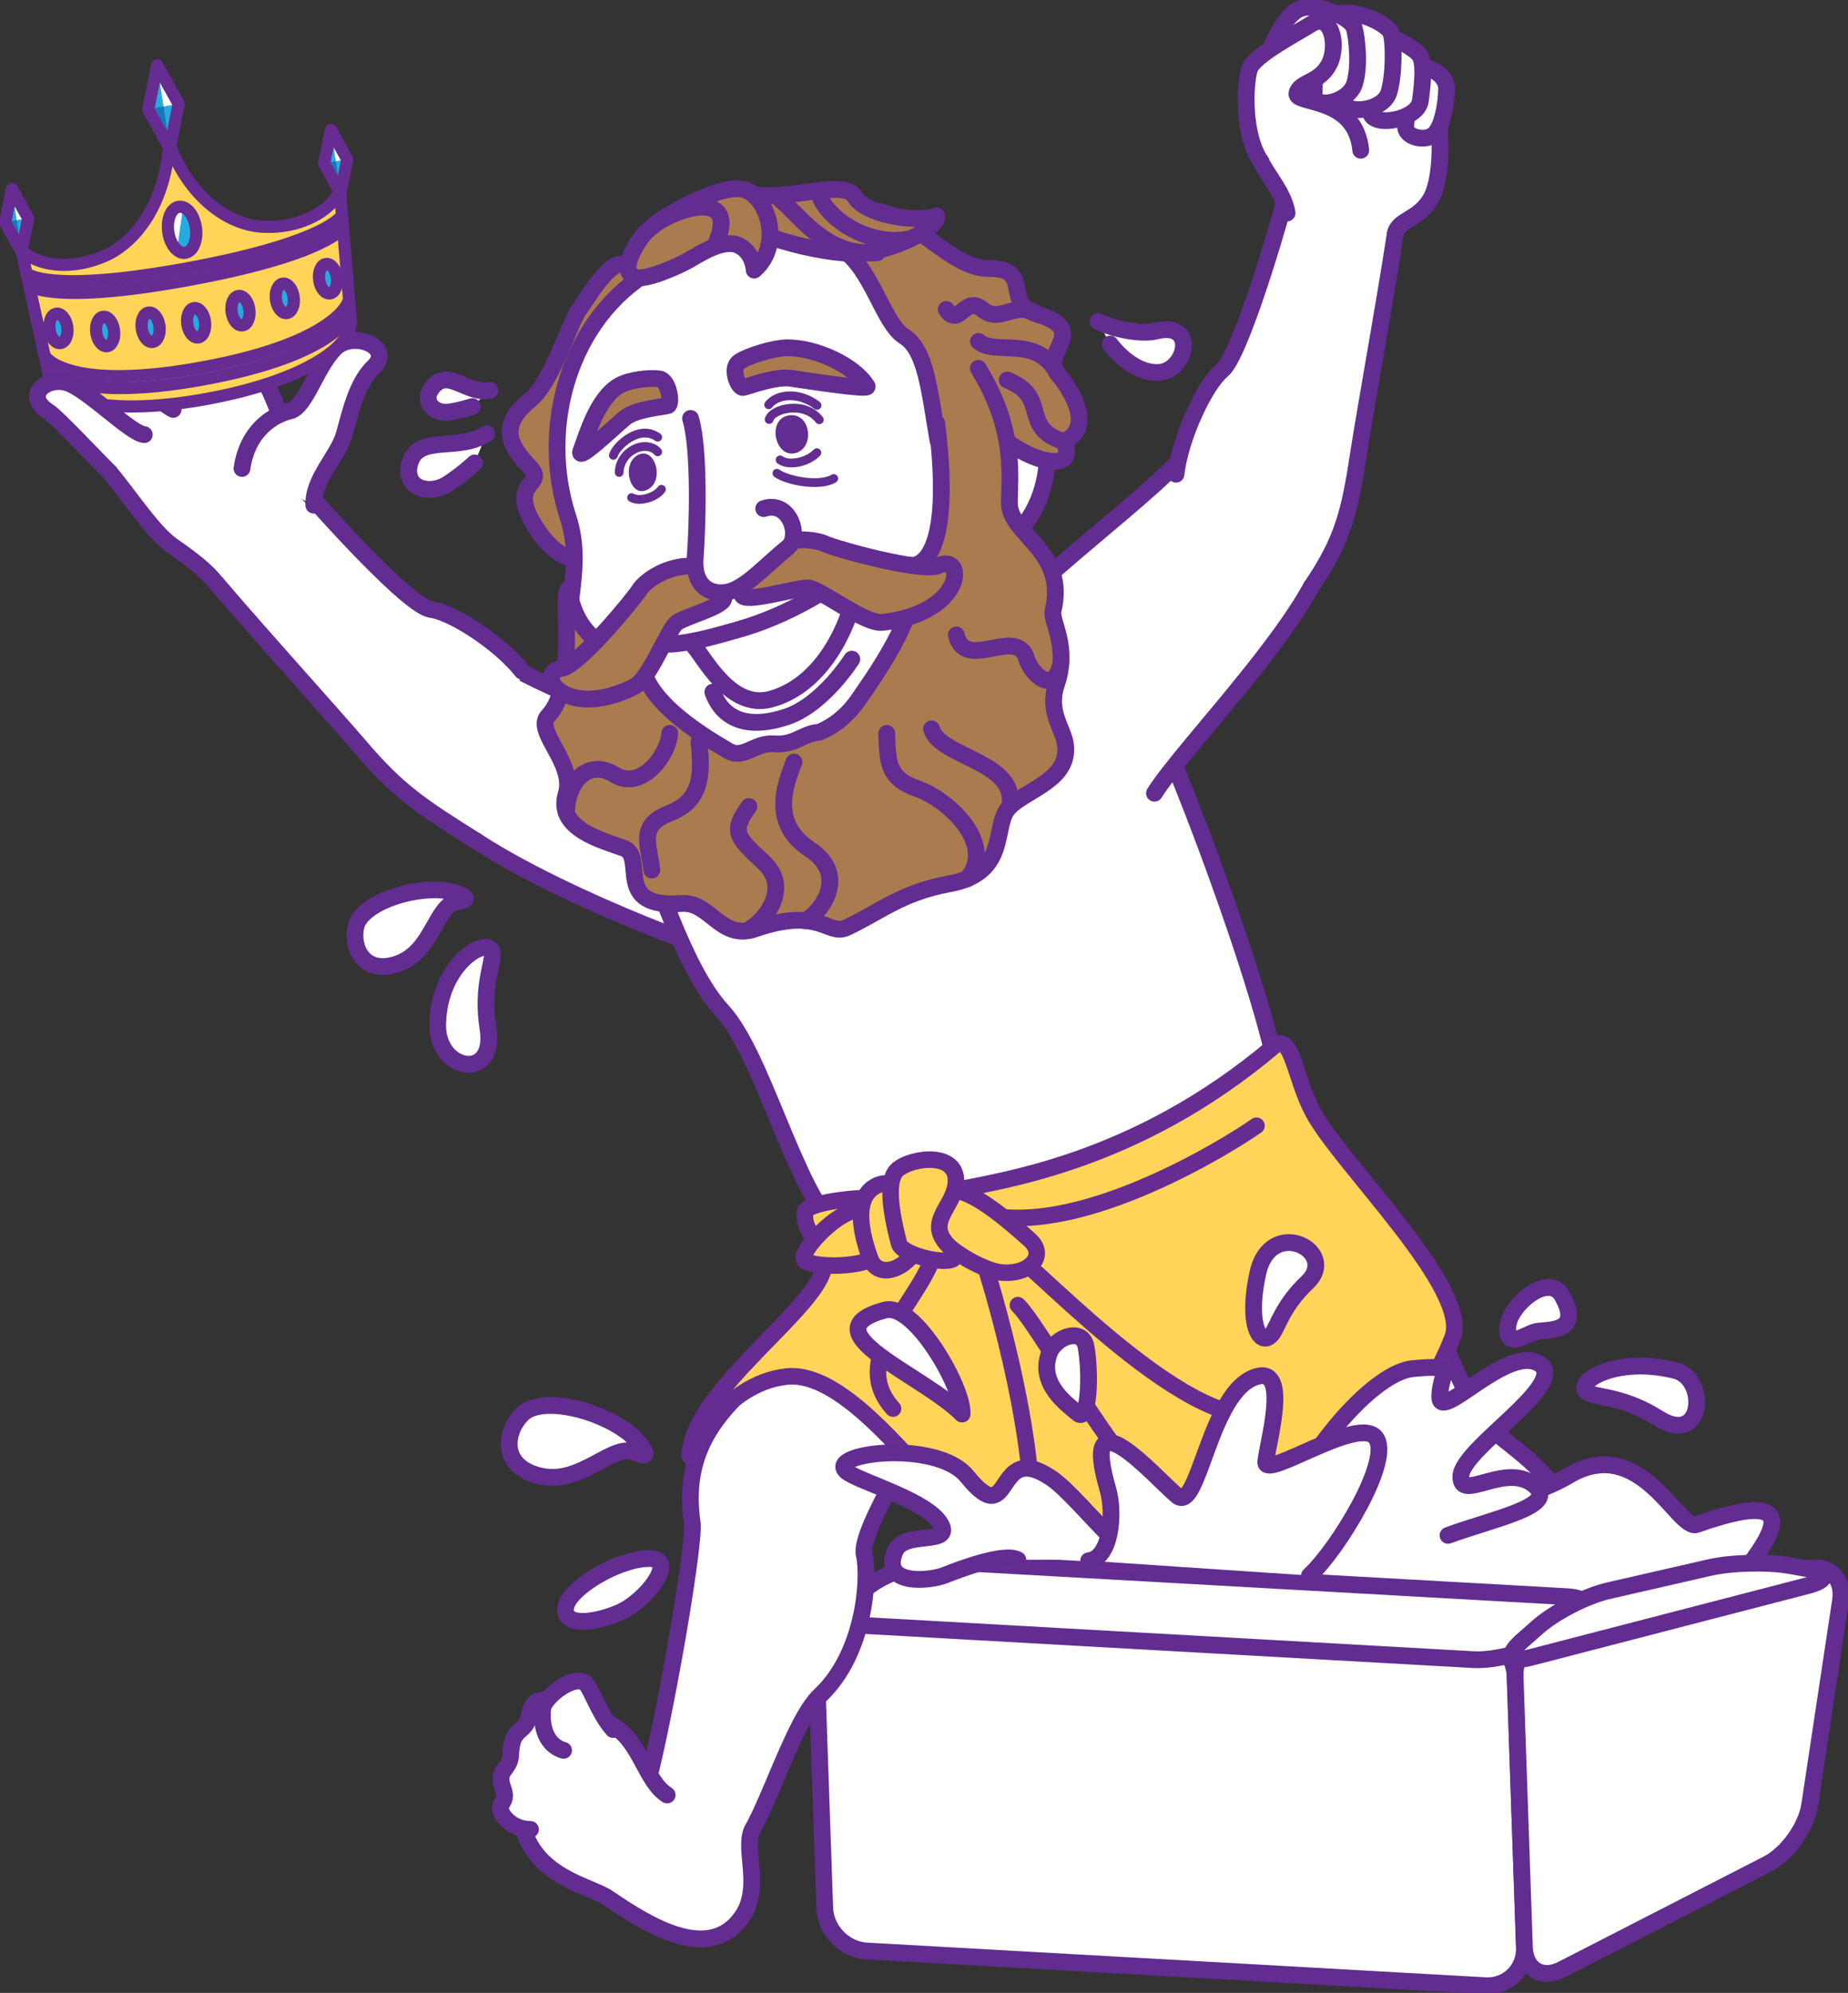 <svg width="217" height="234" viewBox="0 0 217 234" fill="none" xmlns="http://www.w3.org/2000/svg">
<rect x="0" y="0" width="217" height="234" fill="#333333" stroke="none"/>
<g clip-path="url(#clip0_1_886)">
<path d="M164.01 147.135C166.588 150.669 171.561 162.41 172.93 165.208C174.299 168.006 178.994 170.17 181.976 173.974C184.966 177.778 187.183 185.47 188.628 188.387C189.972 191.092 190.341 197.17 192.214 201.481C194.087 205.8 186.906 210.39 182.589 206.384C178.263 202.377 174.164 191.337 170.066 188.607C165.967 185.885 164.001 187.347 159.693 181.404C157.988 179.055 141.24 165.749 139.972 161.988C138.703 158.226 159.684 141.218 164.001 147.127L164.01 147.135Z" fill="white" stroke="#622C91" stroke-width="1.97" stroke-linecap="round" stroke-linejoin="round"/>
<path d="M139.417 170.339C128.272 174 111.339 183.383 110.608 186.451C109.877 189.52 174.265 193.087 176.987 192.605C179.708 192.123 205.35 187.093 204.645 184.997C204.427 184.355 215.345 173.289 199.227 179.004C197.044 179.781 192.643 168.251 184.193 173.264C168.848 182.36 144.398 168.708 139.409 170.339H139.417Z" fill="white" stroke="#622C91" stroke-width="1.97" stroke-linecap="round" stroke-linejoin="round"/>
<path d="M179.002 228.632C179.095 231.27 177.029 233.298 174.408 233.155L101.764 229.08C99.152 228.937 96.934 226.654 96.842 224.025L95.75 192.216C95.658 189.579 97.724 187.55 100.345 187.694L172.989 191.768C175.601 191.912 177.818 194.194 177.91 196.823L179.002 228.632Z" fill="white"/>
<path d="M179.002 228.632C179.095 231.27 177.029 233.298 174.408 233.155L101.764 229.08C99.152 228.937 96.934 226.654 96.842 224.025L95.75 192.216C95.658 189.579 97.724 187.55 100.345 187.694L172.989 191.768C175.601 191.912 177.818 194.194 177.91 196.823L179.002 228.632Z" stroke="#622C91" stroke-width="1.97" stroke-linecap="round" stroke-linejoin="round"/>
<path d="M179.002 228.632C179.095 231.27 181.077 232.445 183.412 231.244L207.543 218.869C209.878 217.669 212.103 214.558 212.498 211.954L216.127 187.905C216.521 185.301 214.749 183.645 212.196 184.219L182.396 190.973C179.842 191.548 177.827 194.177 177.91 196.815L179.002 228.624V228.632Z" fill="white"/>
<path d="M179.002 228.632C179.095 231.27 181.077 232.445 183.412 231.244L207.543 218.869C209.878 217.669 212.103 214.558 212.498 211.954L216.127 187.905C216.521 185.301 214.749 183.645 212.196 184.219L182.396 190.973C179.842 191.548 177.827 194.177 177.91 196.815L179.002 228.624V228.632Z" stroke="#622C91" stroke-width="1.97" stroke-linecap="round" stroke-linejoin="round"/>
<path d="M184.84 190.399C187.024 188.945 186.671 187.626 184.05 187.482L111.406 183.408C108.794 183.264 104.863 184.338 102.688 185.792L99.563 187.88C97.38 189.334 97.732 190.652 100.353 190.796L172.997 194.87C175.609 195.014 179.54 193.941 181.715 192.487L184.84 190.399Z" fill="white"/>
<path d="M184.84 190.399C187.024 188.945 186.671 187.626 184.05 187.482L111.406 183.408C108.794 183.264 104.863 184.338 102.688 185.792L99.563 187.88C97.38 189.334 97.732 190.652 100.353 190.796L172.997 194.87C175.609 195.014 179.54 193.941 181.715 192.487L184.84 190.399Z" stroke="#622C91" stroke-width="1.97" stroke-linecap="round" stroke-linejoin="round"/>
<path d="M180.607 191.007C182.58 189.274 186.284 187.372 188.838 186.789L200.748 184.059C203.301 183.476 207.501 183.366 210.079 183.814L212.145 184.177C214.724 184.625 214.766 185.538 212.229 186.189L179.767 194.608C177.23 195.268 176.768 194.389 178.742 192.647L180.615 190.999L180.607 191.007Z" fill="white"/>
<path d="M180.607 191.007C182.58 189.274 186.284 187.372 188.838 186.789L200.748 184.059C203.301 183.476 207.501 183.366 210.079 183.814L212.145 184.177C214.724 184.625 214.766 185.538 212.229 186.189L179.767 194.608C177.23 195.268 176.768 194.389 178.742 192.647L180.615 190.999L180.607 191.007Z" stroke="#622C91" stroke-width="1.97" stroke-linecap="round" stroke-linejoin="round"/>
<path d="M80.17 88.978C79.523 86.154 61.49 80.068 58.601 77.236C55.712 74.405 47.018 85.977 49.639 92.74C52.251 99.502 77.6 109.637 82.286 111.024" fill="white"/>
<path d="M80.17 88.978C79.523 86.154 61.49 80.068 58.601 77.236C55.712 74.405 47.018 85.977 49.639 92.74C52.251 99.502 77.6 109.637 82.286 111.024" stroke="#622C91" stroke-width="1.97" stroke-linecap="round" stroke-linejoin="round"/>
<path d="M61.314 78.809C58.702 75.504 53.158 71.894 50.596 71.556C48.026 71.218 38.233 60.322 34.285 55.791C31.052 52.08 20.939 62.951 24.055 66.847C27.171 70.744 39.325 84.21 42.214 87.6C46.783 92.959 49.404 94.65 55.989 98.792" fill="white"/>
<path d="M61.314 78.809C58.702 75.504 53.158 71.894 50.596 71.556C48.026 71.218 38.233 60.322 34.285 55.791C31.052 52.08 20.939 62.951 24.055 66.847C27.171 70.744 39.325 84.21 42.214 87.6C46.783 92.959 49.404 94.65 55.989 98.792" stroke="#622C91" stroke-width="1.97" stroke-linecap="round" stroke-linejoin="round"/>
<path d="M25.349 68.428C24.316 67.084 22.594 65.723 20.225 64.083C17.857 62.443 14.783 57.6 12.498 55.022C10.902 53.221 19.1 43.982 21.72 43.525C24.341 43.069 27.205 39.721 29.355 42.105C32.622 45.723 33.37 52.384 36.595 55.884" fill="white"/>
<path d="M25.349 68.428C24.316 67.084 22.594 65.723 20.225 64.083C17.857 62.443 14.783 57.6 12.498 55.022C10.902 53.221 19.1 43.982 21.72 43.525C24.341 43.069 27.205 39.721 29.355 42.105C32.622 45.723 33.37 52.384 36.595 55.884" stroke="#622C91" stroke-width="1.97" stroke-linecap="round" stroke-linejoin="round"/>
<path d="M74.45 97.718C77.154 102.258 80.019 113.475 84.806 118.691C89.594 123.906 93.096 139.232 98.413 144.684C103.729 150.136 131.917 136.84 150.118 128.293C150.815 122.757 136.192 82.241 129.968 73.323" fill="white"/>
<path d="M74.45 97.718C77.154 102.258 80.019 113.475 84.806 118.691C89.594 123.906 93.096 139.232 98.413 144.684C103.729 150.136 131.917 136.84 150.118 128.293C150.815 122.757 136.192 82.241 129.968 73.323" stroke="#622C91" stroke-width="1.97" stroke-linecap="round" stroke-linejoin="round"/>
<path d="M149.513 122.909C133.269 136.62 117.487 138.649 111.087 139.95C104.687 141.252 110.81 150.458 113.691 157.972C116.572 165.487 124.736 181.878 129.162 183.323C134.479 185.065 161.885 179.19 170.553 157.076C172.787 151.379 157.459 136.747 154.175 130.593C151.94 126.408 151.73 121.041 149.521 122.9L149.513 122.909Z" fill="#FFD459" stroke="#662C91" stroke-width="1.94" stroke-linecap="round" stroke-linejoin="round"/>
<path d="M86.696 163.771C82.748 167.668 80.304 172.055 81.278 178.784C81.69 181.633 76.835 208.784 75.063 212.394C73.291 216.003 84.084 220.712 87.057 216.916C90.03 213.121 93.029 202.14 96.313 199.055C101.47 194.219 102.142 185.403 101.478 182.52C100.815 179.638 109.222 166.645 109.222 166.645C109.222 166.645 99.605 151.032 86.688 163.771H86.696Z" fill="white" stroke="#622C91" stroke-width="1.97" stroke-linecap="round" stroke-linejoin="round"/>
<path d="M114.035 143.822C116.992 151.447 122.955 173.754 120.62 182.317C118.411 190.407 103.041 160.407 92.349 161.633C84.747 162.503 80.984 170.956 80.984 170.956C81.304 163.154 96.388 153.484 96.775 148.564C97.002 145.656 94.431 145.411 94.499 142.41C94.549 140.424 112.212 139.147 114.027 143.83L114.035 143.822Z" fill="#FFD459" stroke="#662C91" stroke-width="1.94" stroke-linecap="round" stroke-linejoin="round"/>
<path d="M147.539 132.182C144.415 134.388 127.289 145.081 115.933 142.647" stroke="#662C91" stroke-width="1.94" stroke-linecap="round" stroke-linejoin="round"/>
<path d="M117.37 145.96C120.007 146.713 138.947 168.437 148.849 166.096" stroke="#662C91" stroke-width="1.94" stroke-linecap="round" stroke-linejoin="round"/>
<path d="M119.528 153.247C122.627 156.248 134.739 179.266 141.03 179.004" stroke="#662C91" stroke-width="1.94" stroke-linecap="round" stroke-linejoin="round"/>
<path d="M110.045 145.208C109.978 151.573 98.883 158.784 104.863 165.394" stroke="#662C91" stroke-width="1.94" stroke-linecap="round" stroke-linejoin="round"/>
<path d="M111.079 139.95C113.397 138.817 118.764 143.67 120.872 145.538C122.988 147.406 120.973 149.654 117.705 149.426C114.438 149.198 104.678 143.069 111.07 139.95H111.079Z" fill="#FFD459" stroke="#662C91" stroke-width="1.94" stroke-linecap="round" stroke-linejoin="round"/>
<path d="M101.94 142.266C103.839 143.467 104.401 144.168 103.973 146.239C103.385 149.088 95.54 148.919 94.499 148.015C93.457 147.11 99.505 140.728 101.94 142.266Z" fill="#FFD459" stroke="#662C91" stroke-width="1.94" stroke-linecap="round" stroke-linejoin="round"/>
<path d="M107.584 146.738C105.913 149.401 102.999 150.001 102.192 147.795C101.394 145.597 99.807 140.517 103.125 139.13C106.442 137.752 108.492 145.284 107.576 146.738H107.584Z" fill="#FFD459" stroke="#662C91" stroke-width="1.94" stroke-linecap="round" stroke-linejoin="round"/>
<path d="M112.212 139.139C111.818 141.92 108.559 143.577 111.541 146.442C114.522 149.3 106.014 147.769 105.569 146.011C105.115 144.253 103.687 138.818 105.384 137.338C107.081 135.859 112.775 135.132 112.212 139.147V139.139Z" fill="#FFD459" stroke="#662C91" stroke-width="1.94" stroke-linecap="round" stroke-linejoin="round"/>
<path d="M88.451 214.634C87.066 216.908 89.652 221.532 87.057 225.158C83.261 230.475 76.239 226.164 71.435 222.884C69.293 221.422 63.195 220.517 61.473 214.803C60.264 210.788 64.707 205.826 65.648 204.051C66.588 202.275 69.444 201.303 71.695 202.461C75.189 204.253 75.727 209.139 78.339 210.762" fill="white"/>
<path d="M88.451 214.634C87.066 216.908 89.652 221.532 87.057 225.158C83.261 230.475 76.239 226.164 71.435 222.884C69.293 221.422 63.195 220.517 61.473 214.803C60.264 210.788 64.707 205.826 65.648 204.051C66.588 202.275 69.444 201.303 71.695 202.461C75.189 204.253 75.727 209.139 78.339 210.762" stroke="#622C91" stroke-width="1.97" stroke-linecap="round" stroke-linejoin="round"/>
<path d="M67.302 202.436C66.177 201.447 62.943 197.381 62.137 201.447C61.7 203.67 60.087 202.639 59.97 205.995C59.903 207.931 58.223 207.685 59.063 209.976C59.693 211.692 58.525 211.498 58.819 212.673C58.92 213.062 59.987 214.803 62.288 214.803" fill="white"/>
<path d="M67.302 202.436C66.177 201.447 62.943 197.381 62.137 201.447C61.7 203.67 60.087 202.639 59.97 205.995C59.903 207.931 58.223 207.685 59.063 209.976C59.693 211.692 58.525 211.498 58.819 212.673C58.92 213.062 59.987 214.803 62.288 214.803" stroke="#622C91" stroke-width="1.97" stroke-linecap="round" stroke-linejoin="round"/>
<path d="M71.997 203.078C70.393 201.295 69.461 198.378 68.831 197.736C67.504 196.375 63.909 199.266 63.733 200.585C63.556 201.912 63.716 204.794 66.177 205.521" fill="white"/>
<path d="M71.997 203.078C70.393 201.295 69.461 198.378 68.831 197.736C67.504 196.375 63.909 199.266 63.733 200.585C63.556 201.912 63.716 204.794 66.177 205.521" stroke="#622C91" stroke-width="1.97" stroke-linecap="round" stroke-linejoin="round"/>
<path d="M151.058 178.623C150.848 173.957 160.423 161.244 165.883 160.703C171.342 160.153 169.007 161.218 169.066 164.084C169.125 166.95 177.062 157.837 180.733 160.119C184.403 162.402 171.729 169.993 171.544 173.298C171.359 176.595 177.071 171.371 180.371 174.583C182.748 176.891 175.391 178.319 170.032 180.28" fill="white"/>
<path d="M151.058 178.623C150.848 173.957 160.423 161.244 165.883 160.703C171.342 160.153 169.007 161.218 169.066 164.084C169.125 166.95 177.062 157.837 180.733 160.119C184.403 162.402 171.729 169.993 171.544 173.298C171.359 176.595 177.071 171.371 180.371 174.583C182.748 176.891 175.391 178.319 170.032 180.28" stroke="#622C91" stroke-width="1.97" stroke-linecap="round" stroke-linejoin="round"/>
<path d="M73.744 168.192C70.124 165.411 63.481 163.89 61.331 166.045C59.172 168.201 58.769 172.309 63.556 173.332C68.344 174.355 71.955 169.316 74.609 170.551C77.264 171.793 74.576 168.818 73.744 168.184V168.192Z" fill="white" stroke="#622C91" stroke-width="1.97" stroke-linecap="round" stroke-linejoin="round"/>
<path d="M51.982 104.523C48.01 104.168 42.399 106.163 41.803 108.767C41.206 111.37 42.819 114.608 46.834 113.112C50.848 111.624 51.184 106.188 53.721 105.867C56.257 105.538 52.889 104.599 51.982 104.523Z" fill="white" stroke="#622C91" stroke-width="1.97" stroke-linecap="round" stroke-linejoin="round"/>
<path d="M76.163 182.994C72.577 183.044 66.857 186.443 66.437 188.674C66.017 190.914 69.385 190.728 72.619 189.393C75.844 188.066 79.758 182.943 76.163 182.994Z" fill="white" stroke="#622C91" stroke-width="1.97" stroke-linecap="round" stroke-linejoin="round"/>
<path d="M119.52 183.154C117.991 182.25 112.649 184.27 110.919 184.963C109.189 185.656 103.368 186.231 105.107 182.131C106.174 179.612 111.994 181.557 110.44 178.911C108.886 176.265 101.495 174.143 99.639 172.951C96.12 170.703 109.903 168.843 113.565 173.357C119.075 180.145 116.597 168.885 123.476 173.577C127.306 176.189 134.655 187.263 137.385 182.926C138.72 180.796 142.416 182.943 146.582 183.002" fill="white"/>
<path d="M119.52 183.154C117.991 182.25 112.649 184.27 110.919 184.963C109.189 185.656 103.368 186.231 105.107 182.131C106.174 179.612 111.994 181.557 110.44 178.911C108.886 176.265 101.495 174.143 99.639 172.951C96.12 170.703 109.903 168.843 113.565 173.357C119.075 180.145 116.597 168.885 123.476 173.577C127.306 176.189 134.655 187.263 137.385 182.926C138.72 180.796 142.416 182.943 146.582 183.002" stroke="#622C91" stroke-width="1.97" stroke-linecap="round" stroke-linejoin="round"/>
<path d="M112.968 166.037C113.204 163.112 107.408 152.892 103.923 153.822C94.608 156.316 108.34 161.379 112.968 166.037Z" fill="white" stroke="#622C91" stroke-width="1.97" stroke-linecap="round" stroke-linejoin="round"/>
<path d="M127.835 183.256C130.38 183.011 130.951 177.837 130.086 174.845C126.676 163.163 135.621 173.442 138.208 175.623C140.795 177.804 141.987 163.171 147.623 161.616C151.478 160.551 148.841 169.46 148.631 171.641C148.43 173.822 159.407 166.231 161.515 168.767C163.624 171.303 157.03 182.03 153.763 184.997" fill="white"/>
<path d="M127.835 183.256C130.38 183.011 130.951 177.837 130.086 174.845C126.676 163.163 135.621 173.442 138.208 175.623C140.795 177.804 141.987 163.171 147.623 161.616C151.478 160.551 148.841 169.46 148.631 171.641C148.43 173.822 159.407 166.231 161.515 168.767C163.624 171.303 157.03 182.03 153.763 184.997" stroke="#622C91" stroke-width="1.97" stroke-linecap="round" stroke-linejoin="round"/>
<path d="M177.079 155.589C177.415 153.086 181.875 149.384 183.437 152.157C185.965 156.645 181.505 156.07 180.329 156.358C179.154 156.645 176.667 158.64 177.079 155.589Z" fill="white" stroke="#622C91" stroke-width="1.97" stroke-linecap="round" stroke-linejoin="round"/>
<path d="M186.662 163.628C184.252 162.647 189.392 159.071 196.741 160.922C200.555 161.886 200.067 169.9 194.751 166.535C190.845 164.059 187.805 164.092 186.662 163.628Z" fill="white" stroke="#622C91" stroke-width="1.97" stroke-linecap="round" stroke-linejoin="round"/>
<path d="M57.82 112.123C57.87 109.511 51.445 112.765 51.394 120.39C51.361 125.817 58.298 126.992 57.299 120.753C56.568 116.163 57.794 113.365 57.82 112.131V112.123Z" fill="white" stroke="#622C91" stroke-width="1.97" stroke-linecap="round" stroke-linejoin="round"/>
<path d="M149.404 156.586C148.094 158.353 146.33 155.758 147.699 149.502C149.185 142.706 157.341 146.95 153.486 150.593C150.655 153.264 150.025 155.758 149.404 156.586Z" fill="white" stroke="#622C91" stroke-width="1.97" stroke-linecap="round" stroke-linejoin="round"/>
<path d="M123.199 158.936C121.897 162.495 125.298 164.896 126.583 165.969C127.868 167.043 128.104 161.43 127.532 158.15C127.121 155.808 123.929 156.933 123.19 158.936H123.199Z" fill="white" stroke="#622C91" stroke-width="1.97" stroke-linecap="round" stroke-linejoin="round"/>
<path d="M36.847 59.316C36.738 56.197 39.694 53.61 40.434 50.956C41.173 48.301 41.903 44.954 43.869 43.086C46.304 40.761 41.458 38.707 39.3 40.93C37.049 43.255 35.889 47.828 34.05 48.251C32.211 48.673 29.078 50.414 28.414 55.005" fill="white"/>
<path d="M36.847 59.316C36.738 56.197 39.694 53.61 40.434 50.956C41.173 48.301 41.903 44.954 43.869 43.086C46.304 40.761 41.458 38.707 39.3 40.93C37.049 43.255 35.889 47.828 34.05 48.251C32.211 48.673 29.078 50.414 28.414 55.005" stroke="#622C91" stroke-width="1.97" stroke-linecap="round" stroke-linejoin="round"/>
<path d="M30.094 43.103C27.549 39.561 23.921 35.655 21.561 33.069C18.839 30.085 15.597 32.773 17.26 35.385C18.713 37.667 23.534 42.24 22.904 44.573" fill="white"/>
<path d="M30.094 43.103C27.549 39.561 23.921 35.655 21.561 33.069C18.839 30.085 15.597 32.773 17.26 35.385C18.713 37.667 23.534 42.24 22.904 44.573" stroke="#622C91" stroke-width="1.97" stroke-linecap="round" stroke-linejoin="round"/>
<path d="M23.694 45.055C22.182 44.345 20.183 41.784 19.226 40.938C18.277 40.093 15.211 35.571 13.926 34.463C12.271 33.035 9.525 35.157 10.507 37.211C11.49 39.265 12.951 41.201 13.943 42.587C14.934 43.973 17.395 46.907 17.579 48.098" fill="white"/>
<path d="M23.694 45.055C22.182 44.345 20.183 41.784 19.226 40.938C18.277 40.093 15.211 35.571 13.926 34.463C12.271 33.035 9.525 35.157 10.507 37.211C11.49 39.265 12.951 41.201 13.943 42.587C14.934 43.973 17.395 46.907 17.579 48.098" stroke="#622C91" stroke-width="1.97" stroke-linecap="round" stroke-linejoin="round"/>
<path d="M20.334 48.073C18.822 47.363 16.647 44.582 15.69 43.745C14.74 42.9 12.884 39.003 11.599 37.895C9.945 36.467 7.198 38.589 8.181 40.643C9.163 42.697 10.364 44.844 11.364 46.239C12.364 47.633 14.866 50.068 15.051 51.26" fill="white"/>
<path d="M20.334 48.073C18.822 47.363 16.647 44.582 15.69 43.745C14.74 42.9 12.884 39.003 11.599 37.895C9.945 36.467 7.198 38.589 8.181 40.643C9.163 42.697 10.364 44.844 11.364 46.239C12.364 47.633 14.866 50.068 15.051 51.26" stroke="#622C91" stroke-width="1.97" stroke-linecap="round" stroke-linejoin="round"/>
<path fill-rule="evenodd" clip-rule="evenodd" d="M18.453 7.667L17.403 12.874L19.192 12.536L18.453 7.667Z" fill="#27AAE1"/>
<path fill-rule="evenodd" clip-rule="evenodd" d="M18.453 7.667L20.989 12.206L19.192 12.536L18.453 7.667Z" fill="white"/>
<path fill-rule="evenodd" clip-rule="evenodd" d="M19.931 17.413L17.403 12.874L19.192 12.544L19.931 17.413Z" fill="#1A75BC"/>
<path fill-rule="evenodd" clip-rule="evenodd" d="M19.931 17.413L20.989 12.206L19.192 12.544L19.931 17.413Z" fill="#27AAE1"/>
<path d="M19.931 17.413L17.403 12.874L18.453 7.667L20.989 12.206L19.931 17.413Z" stroke="#662C91" stroke-width="1.43" stroke-linecap="round" stroke-linejoin="round"/>
<path d="M24.383 46.822C13.489 48.834 6.232 47.329 5.711 43.922L2.419 28.944C2.604 30.169 6.761 32.409 12.221 30.085C16.067 28.445 19.444 23.703 19.847 16.872C22.241 23.187 26.835 26.458 30.951 26.627C36.797 26.872 40.072 23.263 39.879 22.029L41.172 37.38C41.685 40.786 35.268 44.81 24.374 46.822H24.383Z" fill="#FFD459" stroke="#662C91" stroke-width="1.43" stroke-linecap="round" stroke-linejoin="round"/>
<path d="M18.722 38.234C18.864 39.189 18.52 40.043 17.949 40.144C17.378 40.254 16.798 39.561 16.655 38.614C16.513 37.659 16.857 36.805 17.428 36.704C17.999 36.602 18.579 37.287 18.722 38.234Z" fill="#27AAE1" stroke="#662C91" stroke-width="1.43" stroke-linecap="round" stroke-linejoin="round"/>
<path d="M24.064 37.709C24.206 38.665 23.862 39.518 23.291 39.62C22.72 39.721 22.14 39.037 21.997 38.09C21.855 37.135 22.199 36.281 22.77 36.179C23.341 36.078 23.921 36.763 24.064 37.709Z" fill="#27AAE1" stroke="#662C91" stroke-width="1.43" stroke-linecap="round" stroke-linejoin="round"/>
<path d="M13.38 38.732C13.523 39.688 13.178 40.541 12.607 40.643C12.036 40.744 11.456 40.059 11.314 39.113C11.171 38.158 11.515 37.304 12.086 37.202C12.658 37.101 13.237 37.786 13.38 38.732Z" fill="#27AAE1" stroke="#662C91" stroke-width="1.43" stroke-linecap="round" stroke-linejoin="round"/>
<path d="M7.895 38.369C8.038 39.324 7.694 40.178 7.122 40.279C6.551 40.381 5.972 39.696 5.829 38.749C5.686 37.794 6.031 36.94 6.602 36.839C7.173 36.737 7.752 37.422 7.895 38.369Z" fill="#27AAE1" stroke="#662C91" stroke-width="1.43" stroke-linecap="round" stroke-linejoin="round"/>
<path d="M27.205 36.67C27.348 37.625 27.927 38.31 28.498 38.2C29.069 38.098 29.414 37.236 29.271 36.289C29.128 35.334 28.549 34.65 27.977 34.759C27.406 34.861 27.062 35.723 27.205 36.67Z" fill="#27AAE1" stroke="#662C91" stroke-width="1.43" stroke-linecap="round" stroke-linejoin="round"/>
<path d="M32.412 35.224C32.555 36.179 33.135 36.864 33.706 36.754C34.277 36.644 34.621 35.791 34.478 34.844C34.336 33.889 33.756 33.204 33.185 33.314C32.614 33.415 32.27 34.278 32.412 35.224Z" fill="#27AAE1" stroke="#662C91" stroke-width="1.43" stroke-linecap="round" stroke-linejoin="round"/>
<path d="M37.485 32.916C37.628 33.872 38.208 34.556 38.779 34.447C39.35 34.345 39.694 33.483 39.552 32.536C39.409 31.581 38.829 30.896 38.258 31.006C37.687 31.108 37.343 31.97 37.485 32.916Z" fill="#27AAE1" stroke="#662C91" stroke-width="1.43" stroke-linecap="round" stroke-linejoin="round"/>
<path fill-rule="evenodd" clip-rule="evenodd" d="M38.863 15.275L38.065 19.214L39.425 18.96L38.863 15.275Z" fill="#27AAE1"/>
<path fill-rule="evenodd" clip-rule="evenodd" d="M38.863 15.275L40.778 18.715L39.425 18.96L38.863 15.275Z" fill="white"/>
<path fill-rule="evenodd" clip-rule="evenodd" d="M39.98 22.654L38.065 19.214L39.417 18.96L39.98 22.654Z" fill="#1A75BC"/>
<path fill-rule="evenodd" clip-rule="evenodd" d="M39.98 22.654L40.778 18.715L39.417 18.96L39.98 22.654Z" fill="#27AAE1"/>
<path d="M39.98 22.654L38.065 19.214L38.863 15.275L40.778 18.715L39.98 22.654Z" stroke="#662C91" stroke-width="1.43" stroke-linecap="round" stroke-linejoin="round"/>
<path fill-rule="evenodd" clip-rule="evenodd" d="M1.394 22.181L0.605 26.129L1.957 25.875L1.394 22.181Z" fill="#27AAE1"/>
<path fill-rule="evenodd" clip-rule="evenodd" d="M1.394 22.181L3.309 25.63L1.957 25.875L1.394 22.181Z" fill="white"/>
<path fill-rule="evenodd" clip-rule="evenodd" d="M2.52 29.569L0.605 26.129L1.957 25.875L2.52 29.569Z" fill="#1A75BC"/>
<path fill-rule="evenodd" clip-rule="evenodd" d="M2.52 29.569L3.309 25.63L1.957 25.875L2.52 29.569Z" fill="#27AAE1"/>
<path d="M2.52 29.569L0.605 26.129L1.403 22.181L3.309 25.63L2.52 29.569Z" stroke="#662C91" stroke-width="1.43" stroke-linecap="round" stroke-linejoin="round"/>
<path fill-rule="evenodd" clip-rule="evenodd" d="M19.763 27.278C19.99 28.766 20.897 29.84 21.787 29.679C22.678 29.518 23.224 28.174 22.997 26.687C22.77 25.199 21.863 24.125 20.973 24.286C20.082 24.447 19.536 25.791 19.763 27.278Z" fill="#27AAE1"/>
<path fill-rule="evenodd" clip-rule="evenodd" d="M20.973 24.286C20.082 24.447 19.536 25.791 19.763 27.278C19.898 28.191 20.301 28.952 20.788 29.358L21.493 24.328C21.317 24.269 21.141 24.252 20.973 24.286Z" fill="white"/>
<path d="M19.763 27.278C19.99 28.766 20.897 29.84 21.787 29.679C22.678 29.518 23.224 28.174 22.997 26.687C22.77 25.199 21.863 24.125 20.973 24.286C20.082 24.447 19.536 25.791 19.763 27.278Z" stroke="#662C91" stroke-width="1.43" stroke-linecap="round" stroke-linejoin="round"/>
<path d="M3.418 33.517C3.418 33.517 5.972 35.867 22.274 32.857C38.569 29.848 40.299 26.712 40.299 26.712" stroke="#662C91" stroke-width="1.43" stroke-linecap="round" stroke-linejoin="round"/>
<path d="M3.208 32.147C3.208 32.147 5.762 34.497 22.065 31.488C38.359 28.479 40.089 25.343 40.089 25.343" stroke="#662C91" stroke-width="1.43" stroke-linecap="round" stroke-linejoin="round"/>
<path d="M5.636 43.373C5.636 43.373 8.366 47.414 24.038 44.523C39.711 41.632 41.105 36.83 41.105 36.83" stroke="#662C91" stroke-width="1.43" stroke-linecap="round" stroke-linejoin="round"/>
<path d="M5.417 41.978C5.417 41.978 8.147 46.019 23.82 43.128C39.493 40.237 40.887 35.435 40.887 35.435" stroke="#662C91" stroke-width="1.43" stroke-linecap="round" stroke-linejoin="round"/>
<path d="M12.834 55.402C11.373 53.982 6.703 48.986 5.745 48.377C2.705 46.433 5.418 44.269 7.794 44.92C10.171 45.571 15.312 50.913 16.941 51.032" fill="white"/>
<path d="M12.834 55.402C11.373 53.982 6.703 48.986 5.745 48.377C2.705 46.433 5.418 44.269 7.794 44.92C10.171 45.571 15.312 50.913 16.941 51.032" stroke="#622C91" stroke-width="1.97" stroke-linecap="round" stroke-linejoin="round"/>
<path d="M117.462 74.066C117.05 71.108 137.83 56.357 139.577 52.553C141.324 48.749 155.997 55.605 155.964 63.086C155.93 70.575 139.174 87.355 135.562 93.137" fill="white"/>
<path d="M117.462 74.066C117.05 71.108 137.83 56.357 139.577 52.553C141.324 48.749 155.997 55.605 155.964 63.086C155.93 70.575 139.174 87.355 135.562 93.137" stroke="#622C91" stroke-width="1.97" stroke-linecap="round" stroke-linejoin="round"/>
<path d="M138.09 55.681C138.586 51.353 141.475 45.14 143.541 43.441C145.607 41.733 150.185 26.467 151.378 21.522C152.57 16.577 164.833 19.603 164.22 24.725C163.607 29.848 160.281 48.318 159.584 52.883C158.492 60.085 157.753 63.322 154.007 68.851" fill="white"/>
<path d="M138.09 55.681C138.586 51.353 141.475 45.14 143.541 43.441C145.607 41.733 150.185 26.467 151.378 21.522C152.57 16.577 164.833 19.603 164.22 24.725C163.607 29.848 160.281 48.318 159.584 52.883C158.492 60.085 157.753 63.322 154.007 68.851" stroke="#622C91" stroke-width="1.97" stroke-linecap="round" stroke-linejoin="round"/>
<path d="M163.834 27.456C164.136 25.731 166.731 25.824 168.125 23.111C169.52 20.398 169.301 13.525 168.151 11.437C167 9.349 157.299 3.035 154.678 4.074C152.058 5.114 147.623 13.483 147.405 16.382C147.186 19.282 150.638 21.784 151.134 25.013" fill="white"/>
<path d="M163.834 27.456C164.136 25.731 166.731 25.824 168.125 23.111C169.52 20.398 169.301 13.525 168.151 11.437C167 9.349 157.299 3.035 154.678 4.074C152.058 5.114 147.623 13.483 147.405 16.382C147.186 19.282 150.638 21.784 151.134 25.013" stroke="#622C91" stroke-width="1.97" stroke-linecap="round" stroke-linejoin="round"/>
<path d="M169.864 10.448C169.839 12.181 169.385 14.903 168.377 15.79C167.361 16.678 164.892 16.145 165.06 14.742C165.228 13.339 165.665 9.096 165.933 8.521C166.605 7.075 169.898 8.419 169.872 10.448H169.864Z" fill="white" stroke="#622C91" stroke-width="1.97" stroke-linecap="round" stroke-linejoin="round"/>
<path d="M156.761 11.488C156.787 9.349 157.828 5.114 159.752 4.083C161.675 3.052 166.211 5.579 166.74 6.568C167.269 7.557 167.067 9.67 166.79 11.809C166.496 14.091 161.255 15.004 160.927 13.246C160.6 11.488 161.146 8.064 161.146 8.064" fill="white"/>
<path d="M156.761 11.488C156.787 9.349 157.828 5.114 159.752 4.083C161.675 3.052 166.211 5.579 166.74 6.568C167.269 7.557 167.067 9.67 166.79 11.809C166.496 14.091 161.255 15.004 160.927 13.246C160.6 11.488 161.146 8.064 161.146 8.064" stroke="#622C91" stroke-width="1.97" stroke-linecap="round" stroke-linejoin="round"/>
<path d="M152.881 8.512C153.301 6.382 155.082 2.35 157.139 1.665C159.197 0.989 163.01 2.832 163.346 3.914C163.682 4.996 163.733 8.825 163.069 10.905C162.364 13.128 157.711 13.567 157.719 11.75C157.719 9.932 157.761 5.875 157.761 5.875" fill="white"/>
<path d="M152.881 8.512C153.301 6.382 155.082 2.35 157.139 1.665C159.197 0.989 163.01 2.832 163.346 3.914C163.682 4.996 163.733 8.825 163.069 10.905C162.364 13.128 157.711 13.567 157.719 11.75C157.719 9.932 157.761 5.875 157.761 5.875" stroke="#622C91" stroke-width="1.97" stroke-linecap="round" stroke-linejoin="round"/>
<path d="M148.53 8.005C148.95 5.875 150.731 1.657 152.789 0.981C154.846 0.304 158.66 2.147 158.996 3.229C159.332 4.311 159.718 7.76 159.054 9.848C158.349 12.071 154.3 12.916 154.309 11.107C154.309 9.29 154.477 5.435 154.477 5.435" fill="white"/>
<path d="M148.53 8.005C148.95 5.875 150.731 1.657 152.789 0.981C154.846 0.304 158.66 2.147 158.996 3.229C159.332 4.311 159.718 7.76 159.054 9.848C158.349 12.071 154.3 12.916 154.309 11.107C154.309 9.29 154.477 5.435 154.477 5.435" stroke="#622C91" stroke-width="1.97" stroke-linecap="round" stroke-linejoin="round"/>
<path d="M148.11 19.028C145.859 15.917 146.179 9.662 146.733 8.073C147.287 6.484 152.369 3.846 153.956 2.84C156.291 1.353 157.215 5.249 156.09 7.506C154.964 9.763 152.553 9.603 152.293 10.955C152.041 12.308 159.164 11.251 159.785 17.642" fill="white"/>
<path d="M148.11 19.028C145.859 15.917 146.179 9.662 146.733 8.073C147.287 6.484 152.369 3.846 153.956 2.84C156.291 1.353 157.215 5.249 156.09 7.506C154.964 9.763 152.553 9.603 152.293 10.955C152.041 12.308 159.164 11.251 159.785 17.642" stroke="#622C91" stroke-width="1.97" stroke-linecap="round" stroke-linejoin="round"/>
<path d="M74.005 31.48C72.174 29.316 69.192 34.759 68.033 36.298C66.874 37.845 64.867 44.835 62.271 46.94C58.215 50.22 60.163 52.646 62.255 54.895C64.346 57.143 59.214 56.34 63.094 62.224C64.724 64.7 67.512 66.839 68.965 64.734C70.418 62.629 78.045 36.247 74.005 31.471V31.48Z" fill="#A97B4F" stroke="#622C91" stroke-width="1.97" stroke-linecap="round" stroke-linejoin="round"/>
<path d="M76.407 31.801C67.025 37.278 63.17 49.95 66.706 60.744C68.654 66.687 65.942 71.59 67.235 75.25C69.276 80.998 75.365 95.867 84.739 96.594C99.362 97.727 111.045 81.564 114.9 75.081C118.755 68.597 121.771 48.555 118.764 44.278C115.757 39.992 104.242 15.545 76.398 31.809L76.407 31.801Z" fill="white" stroke="#622C91" stroke-width="1.97" stroke-linecap="round" stroke-linejoin="round"/>
<path d="M77.44 44.497C76.205 44.311 73.904 44.616 72.77 45.241C70.074 46.729 68.848 51.353 68.226 52.908C67.605 54.472 72.081 50.136 73.4 49.062C74.719 47.989 77.952 47.794 78.44 47.617C78.918 47.439 78.557 44.666 77.44 44.497Z" fill="#A97B4F" stroke="#622C91" stroke-width="1.97" stroke-linecap="round" stroke-linejoin="round"/>
<path d="M78.708 75.639C81.514 75.478 84.739 74.464 86.444 73.999C92.6 72.308 97.9 68.851 100.202 66.94C101.73 65.664 99.589 79.536 90.568 82.08C85.68 83.466 82.555 76.89 81.371 75.749" fill="white"/>
<path d="M78.708 75.639C81.514 75.478 84.739 74.464 86.444 73.999C92.6 72.308 97.9 68.851 100.202 66.94C101.73 65.664 99.589 79.536 90.568 82.08C85.68 83.466 82.555 76.89 81.371 75.749" stroke="#622C91" stroke-width="1.97" stroke-linecap="round" stroke-linejoin="round"/>
<path d="M83.706 81.269C84.941 84.692 88.132 85.605 92.399 84.159C96.666 82.722 100.025 77.397 100.025 77.397" stroke="#622C91" stroke-width="1.97" stroke-linecap="round" stroke-linejoin="round"/>
<path d="M75.29 53.813C73.669 54.455 74.408 57.439 75.517 57.135C77.398 56.619 76.516 53.322 75.29 53.813Z" fill="#622C91" stroke="#622C91" stroke-width="1.03" stroke-linecap="round" stroke-linejoin="round"/>
<path d="M86.763 42.511C87.889 41.733 90.929 40.854 92.374 40.837C95.817 40.795 100.37 42.942 101.823 45.368C102.108 45.841 94.767 44.7 92.903 44.421C91.038 44.142 87.821 45.402 87.25 45.495C86.679 45.579 85.738 43.229 86.763 42.519V42.511Z" fill="#A97B4F" stroke="#622C91" stroke-width="1.97" stroke-linecap="round" stroke-linejoin="round"/>
<path d="M92.71 49.282C94.725 48.944 95.011 52.596 93.029 52.739C91.534 52.849 90.837 49.595 92.71 49.282Z" fill="#622C91" stroke="#622C91" stroke-width="1.03" stroke-linecap="round" stroke-linejoin="round"/>
<path d="M111.179 49.189C112.683 45.512 117.739 43.5 120.99 46.999C124.626 50.922 123.66 62.765 114.942 65.182" fill="white"/>
<path d="M111.179 49.189C112.683 45.512 117.739 43.5 120.99 46.999C124.626 50.922 123.66 62.765 114.942 65.182" stroke="#622C91" stroke-width="1.97" stroke-linecap="round" stroke-linejoin="round"/>
<path d="M98.782 29.172C102.444 31.589 103.671 37.938 106.19 39.518C108.71 41.099 109.122 45.774 110.129 51.674C110.381 53.17 112.061 49.358 116.269 49.679C118.268 53.322 126.961 56.526 124.937 51.843C128.423 50.212 126.012 46.103 124.215 43.897C122.115 41.327 128.078 38.808 121.838 36.906C117.529 35.596 121.494 31.505 116.042 31.522C110.936 31.539 105.502 22.806 100.361 25.106C98.337 26.01 96.347 27.549 98.791 29.163L98.782 29.172Z" fill="#A97B4F" stroke="#622C91" stroke-width="1.97" stroke-linecap="round" stroke-linejoin="round"/>
<path d="M88.897 22.9C93.415 23.398 99.177 21.032 100.387 23.111C101.588 25.19 107.408 26.213 109.987 25.351C110.297 26.754 104.914 29.485 100.823 29.738C96.725 29.992 85.932 27.236 85.696 24.717C85.461 22.198 85.159 22.485 88.905 22.9H88.897Z" fill="#A97B4F" stroke="#622C91" stroke-width="1.97" stroke-linecap="round" stroke-linejoin="round"/>
<path d="M74.618 32.57C72.543 31.902 74.752 28.572 75.5 27.633C77.104 25.622 84.176 21.741 87.082 22.198C89.988 22.654 92.122 28.648 88.561 31.716C88.561 31.716 88.46 29.611 86.729 28.817C84.999 28.031 82.48 29.62 81.06 30.448C79.649 31.277 75.844 32.959 74.609 32.562L74.618 32.57Z" fill="#A97B4F" stroke="#622C91" stroke-width="1.97" stroke-linecap="round" stroke-linejoin="round"/>
<path d="M109.995 49.688C112.204 67.405 106.946 66.383 106.946 66.383C108.853 70.753 103.116 78.8 100.79 82.165C99.58 83.923 97.942 85.284 96.187 85.977C94.297 86.095 93.34 87.532 90.954 87.338C88.569 87.144 87.343 89.231 85.503 88.149C81.984 86.087 75.374 82.021 75.265 77.245C75.265 77.245 67.899 76.957 66.773 69.172C65.774 69.392 67.899 80.373 64.363 84.058C62.666 85.825 67.579 89.603 66.487 93.213C65.27 97.22 70.452 98.597 73.232 99.587C76.004 100.576 71.838 106.729 80.002 106.087C83.412 105.817 84.571 110.491 88.695 109.063C96.338 106.425 97.22 109.942 99.412 108.919C103.368 107.068 105.821 104.811 111.465 103.779C118.68 102.469 116.437 96.831 118.537 94.751C120.637 92.68 125.693 91.531 125.105 87.38C124.836 85.495 122.972 83.576 124.055 80.373C125.601 75.816 123.35 73.001 123.66 71.7C125.34 64.709 118.596 62.765 118.529 59.164C118.47 56.247 119.503 50.778 114.883 43.255" fill="#A97B4F"/>
<path d="M109.995 49.688C112.204 67.405 106.946 66.383 106.946 66.383C108.853 70.753 103.116 78.8 100.79 82.165C99.58 83.923 97.942 85.284 96.187 85.977C94.297 86.095 93.34 87.532 90.954 87.338C88.569 87.144 87.343 89.231 85.503 88.149C81.984 86.087 75.374 82.021 75.265 77.245C75.265 77.245 67.899 76.957 66.773 69.172C65.774 69.392 67.899 80.373 64.363 84.058C62.666 85.825 67.579 89.603 66.487 93.213C65.27 97.22 70.452 98.597 73.232 99.587C76.004 100.576 71.838 106.729 80.002 106.087C83.412 105.817 84.571 110.491 88.695 109.063C96.338 106.425 97.22 109.942 99.412 108.919C103.368 107.068 105.821 104.811 111.465 103.779C118.68 102.469 116.437 96.831 118.537 94.751C120.637 92.68 125.693 91.531 125.105 87.38C124.836 85.495 122.972 83.576 124.055 80.373C125.601 75.816 123.35 73.001 123.66 71.7C125.34 64.709 118.596 62.765 118.529 59.164C118.47 56.247 119.503 50.778 114.883 43.255" stroke="#622C91" stroke-width="1.97" stroke-linecap="round" stroke-linejoin="round"/>
<path d="M80.699 66.475C77.944 66.619 75.676 68.293 75.046 69.316C74.416 70.33 67.999 78.158 65.942 78.487C63.884 78.817 64.547 81.066 67.143 81.826C69.738 82.587 72.753 81.522 74.534 80.584C76.315 79.645 78.44 73.847 79.506 73.094C80.573 72.342 85.612 71.049 84.924 70.077C84.235 69.105 82.522 66.374 80.691 66.475H80.699Z" fill="#A97B4F" stroke="#622C91" stroke-width="1.97" stroke-linecap="round" stroke-linejoin="round"/>
<path d="M90.19 64.371C92.76 62.934 95.784 63.348 96.901 63.872C98.018 64.396 108.172 67.279 110.213 66.4C112.254 65.52 112.876 67.828 110.944 69.958C109.012 72.088 105.703 72.875 103.587 73.078C101.47 73.28 96.237 69.071 94.86 69.037C93.482 68.995 87.032 70.99 87.124 69.764C87.217 68.53 88.485 65.317 90.19 64.371Z" fill="#A97B4F" stroke="#622C91" stroke-width="1.97" stroke-linecap="round" stroke-linejoin="round"/>
<path d="M89.678 59.721C92.701 58.682 94.096 62.984 92.516 64.269C89.359 66.839 87.133 69.603 84.68 69.603C82.732 69.603 81.404 68.2 81.631 65.419C81.883 62.274 82.202 52.722 81.085 49.13" fill="white"/>
<path d="M89.678 59.721C92.701 58.682 94.096 62.984 92.516 64.269C89.359 66.839 87.133 69.603 84.68 69.603C82.732 69.603 81.404 68.2 81.631 65.419C81.883 62.274 82.202 52.722 81.085 49.13" stroke="#622C91" stroke-width="1.97" stroke-linecap="round" stroke-linejoin="round"/>
<path d="M128.935 37.743C130.808 38.673 134.017 39.299 135.705 38.876C140.677 37.642 139.283 43.593 136.058 43.737C132.832 43.889 130.355 40.398 130.355 40.398" fill="white"/>
<path d="M128.935 37.743C130.808 38.673 134.017 39.299 135.705 38.876C140.677 37.642 139.283 43.593 136.058 43.737C132.832 43.889 130.355 40.398 130.355 40.398" stroke="#622C91" stroke-width="1.97" stroke-linecap="round" stroke-linejoin="round"/>
<path d="M57.139 50.913C53.864 53.128 49.127 50.913 48.136 54.362C47.287 57.321 50.412 58.251 52.654 56.771C54.393 55.63 55.728 54.362 55.728 54.362" fill="white"/>
<path d="M57.139 50.913C53.864 53.128 49.127 50.913 48.136 54.362C47.287 57.321 50.412 58.251 52.654 56.771C54.393 55.63 55.728 54.362 55.728 54.362" stroke="#622C91" stroke-width="1.97" stroke-linecap="round" stroke-linejoin="round"/>
<path d="M57.526 45.85C54.788 46.298 52.721 43.305 50.916 45.317C49.362 47.042 50.916 48.656 52.78 48.377C54.225 48.157 55.468 47.735 55.468 47.735" fill="white"/>
<path d="M57.526 45.85C54.788 46.298 52.721 43.305 50.916 45.317C49.362 47.042 50.916 48.656 52.78 48.377C54.225 48.157 55.468 47.735 55.468 47.735" stroke="#622C91" stroke-width="1.97" stroke-linecap="round" stroke-linejoin="round"/>
<path d="M66.513 95.47C66.614 91.531 69.175 89.105 72.207 90.981C75.24 92.858 78.465 88.758 78.641 86.112" stroke="#622C91" stroke-width="1.97" stroke-linecap="round" stroke-linejoin="round"/>
<path d="M76.533 102.165C76.239 99.122 74.828 96.949 78.641 95.47C82.463 93.99 82.463 90.854 82.085 87.101" stroke="#622C91" stroke-width="1.97" stroke-linecap="round" stroke-linejoin="round"/>
<path d="M87.939 94.701C85.822 97.617 86.436 98.268 89.678 101.26C92.92 104.253 89.804 108.073 88.191 108.978" stroke="#622C91" stroke-width="1.97" stroke-linecap="round" stroke-linejoin="round"/>
<path d="M93.231 89.477C92.046 92.486 90.568 96.729 95.112 99.739C99.664 102.748 96.489 107.076 94.574 108.107" stroke="#622C91" stroke-width="1.97" stroke-linecap="round" stroke-linejoin="round"/>
<path d="M104.124 86.112C104.242 89.35 104.124 91.353 107.727 92.613C111.339 93.864 117.034 99.122 113.565 103.196" stroke="#622C91" stroke-width="1.97" stroke-linecap="round" stroke-linejoin="round"/>
<path d="M109.382 85.58C110.339 88.969 119.646 89.392 118.537 94.76" stroke="#622C91" stroke-width="1.97" stroke-linecap="round" stroke-linejoin="round"/>
<path d="M112.296 74.557C113.321 78.952 119.402 73.475 120.536 77.321C121.048 79.054 123.736 81.826 124.559 77.887" stroke="#622C91" stroke-width="1.97" stroke-linecap="round" stroke-linejoin="round"/>
<path d="M77.499 25.926C81.715 23.559 86.503 23.238 83.983 28.783" stroke="#622C91" stroke-width="1.97" stroke-linecap="round" stroke-linejoin="round"/>
<path d="M91.618 23.415C94.482 25.934 97.144 30.051 102.99 29.687" stroke="#622C91" stroke-width="1.97" stroke-linecap="round" stroke-linejoin="round"/>
<path d="M96.237 22.899C96.775 25.173 101.688 29.189 107.005 27.997" stroke="#622C91" stroke-width="1.97" stroke-linecap="round" stroke-linejoin="round"/>
<path d="M111.112 36.332C112.632 38.589 113.254 34.582 115.371 36.332C117.487 38.081 119.142 35.207 121.838 36.915" stroke="#622C91" stroke-width="1.97" stroke-linecap="round" stroke-linejoin="round"/>
<path d="M114.9 40.085C116.857 41.843 121.729 39.214 124.206 43.906" stroke="#622C91" stroke-width="1.97" stroke-linecap="round" stroke-linejoin="round"/>
<path d="M118.268 44.624C123.375 46.653 119.704 50.212 124.929 51.852" stroke="#622C91" stroke-width="1.97" stroke-linecap="round" stroke-linejoin="round"/>
<path d="M72.703 55.469C72.804 52.9 75.853 51.556 77.23 53.052" stroke="#622C91" stroke-width="1.03" stroke-linecap="round" stroke-linejoin="round"/>
<path d="M72.023 53.466C72.342 52.367 75.046 49.781 77.23 51.336" stroke="#622C91" stroke-width="1.03" stroke-linecap="round" stroke-linejoin="round"/>
<path d="M90.316 49.257C90.652 47.98 94.465 47.016 96.204 49.29" stroke="#622C91" stroke-width="1.03" stroke-linecap="round" stroke-linejoin="round"/>
<path d="M90.257 47.524C91.24 46.264 93.785 45.96 95.943 47.6" stroke="#622C91" stroke-width="1.03" stroke-linecap="round" stroke-linejoin="round"/>
<path d="M74.164 58.428C75.105 58.995 77.062 58.361 77.667 57.456" stroke="#622C91" stroke-width="1.03" stroke-linecap="round" stroke-linejoin="round"/>
<path d="M91.601 53.999C92.651 54.768 94.877 54.244 95.918 53.153" stroke="#622C91" stroke-width="1.03" stroke-linecap="round" stroke-linejoin="round"/>
<path d="M91.231 55.571C92.491 56.467 96.254 57.177 97.9 56.188" stroke="#622C91" stroke-width="1.03" stroke-linecap="round" stroke-linejoin="round"/>
</g>
<defs>
<clipPath id="clip0_1_886">
<rect width="217" height="234" fill="white"/>
</clipPath>
</defs>
</svg>
